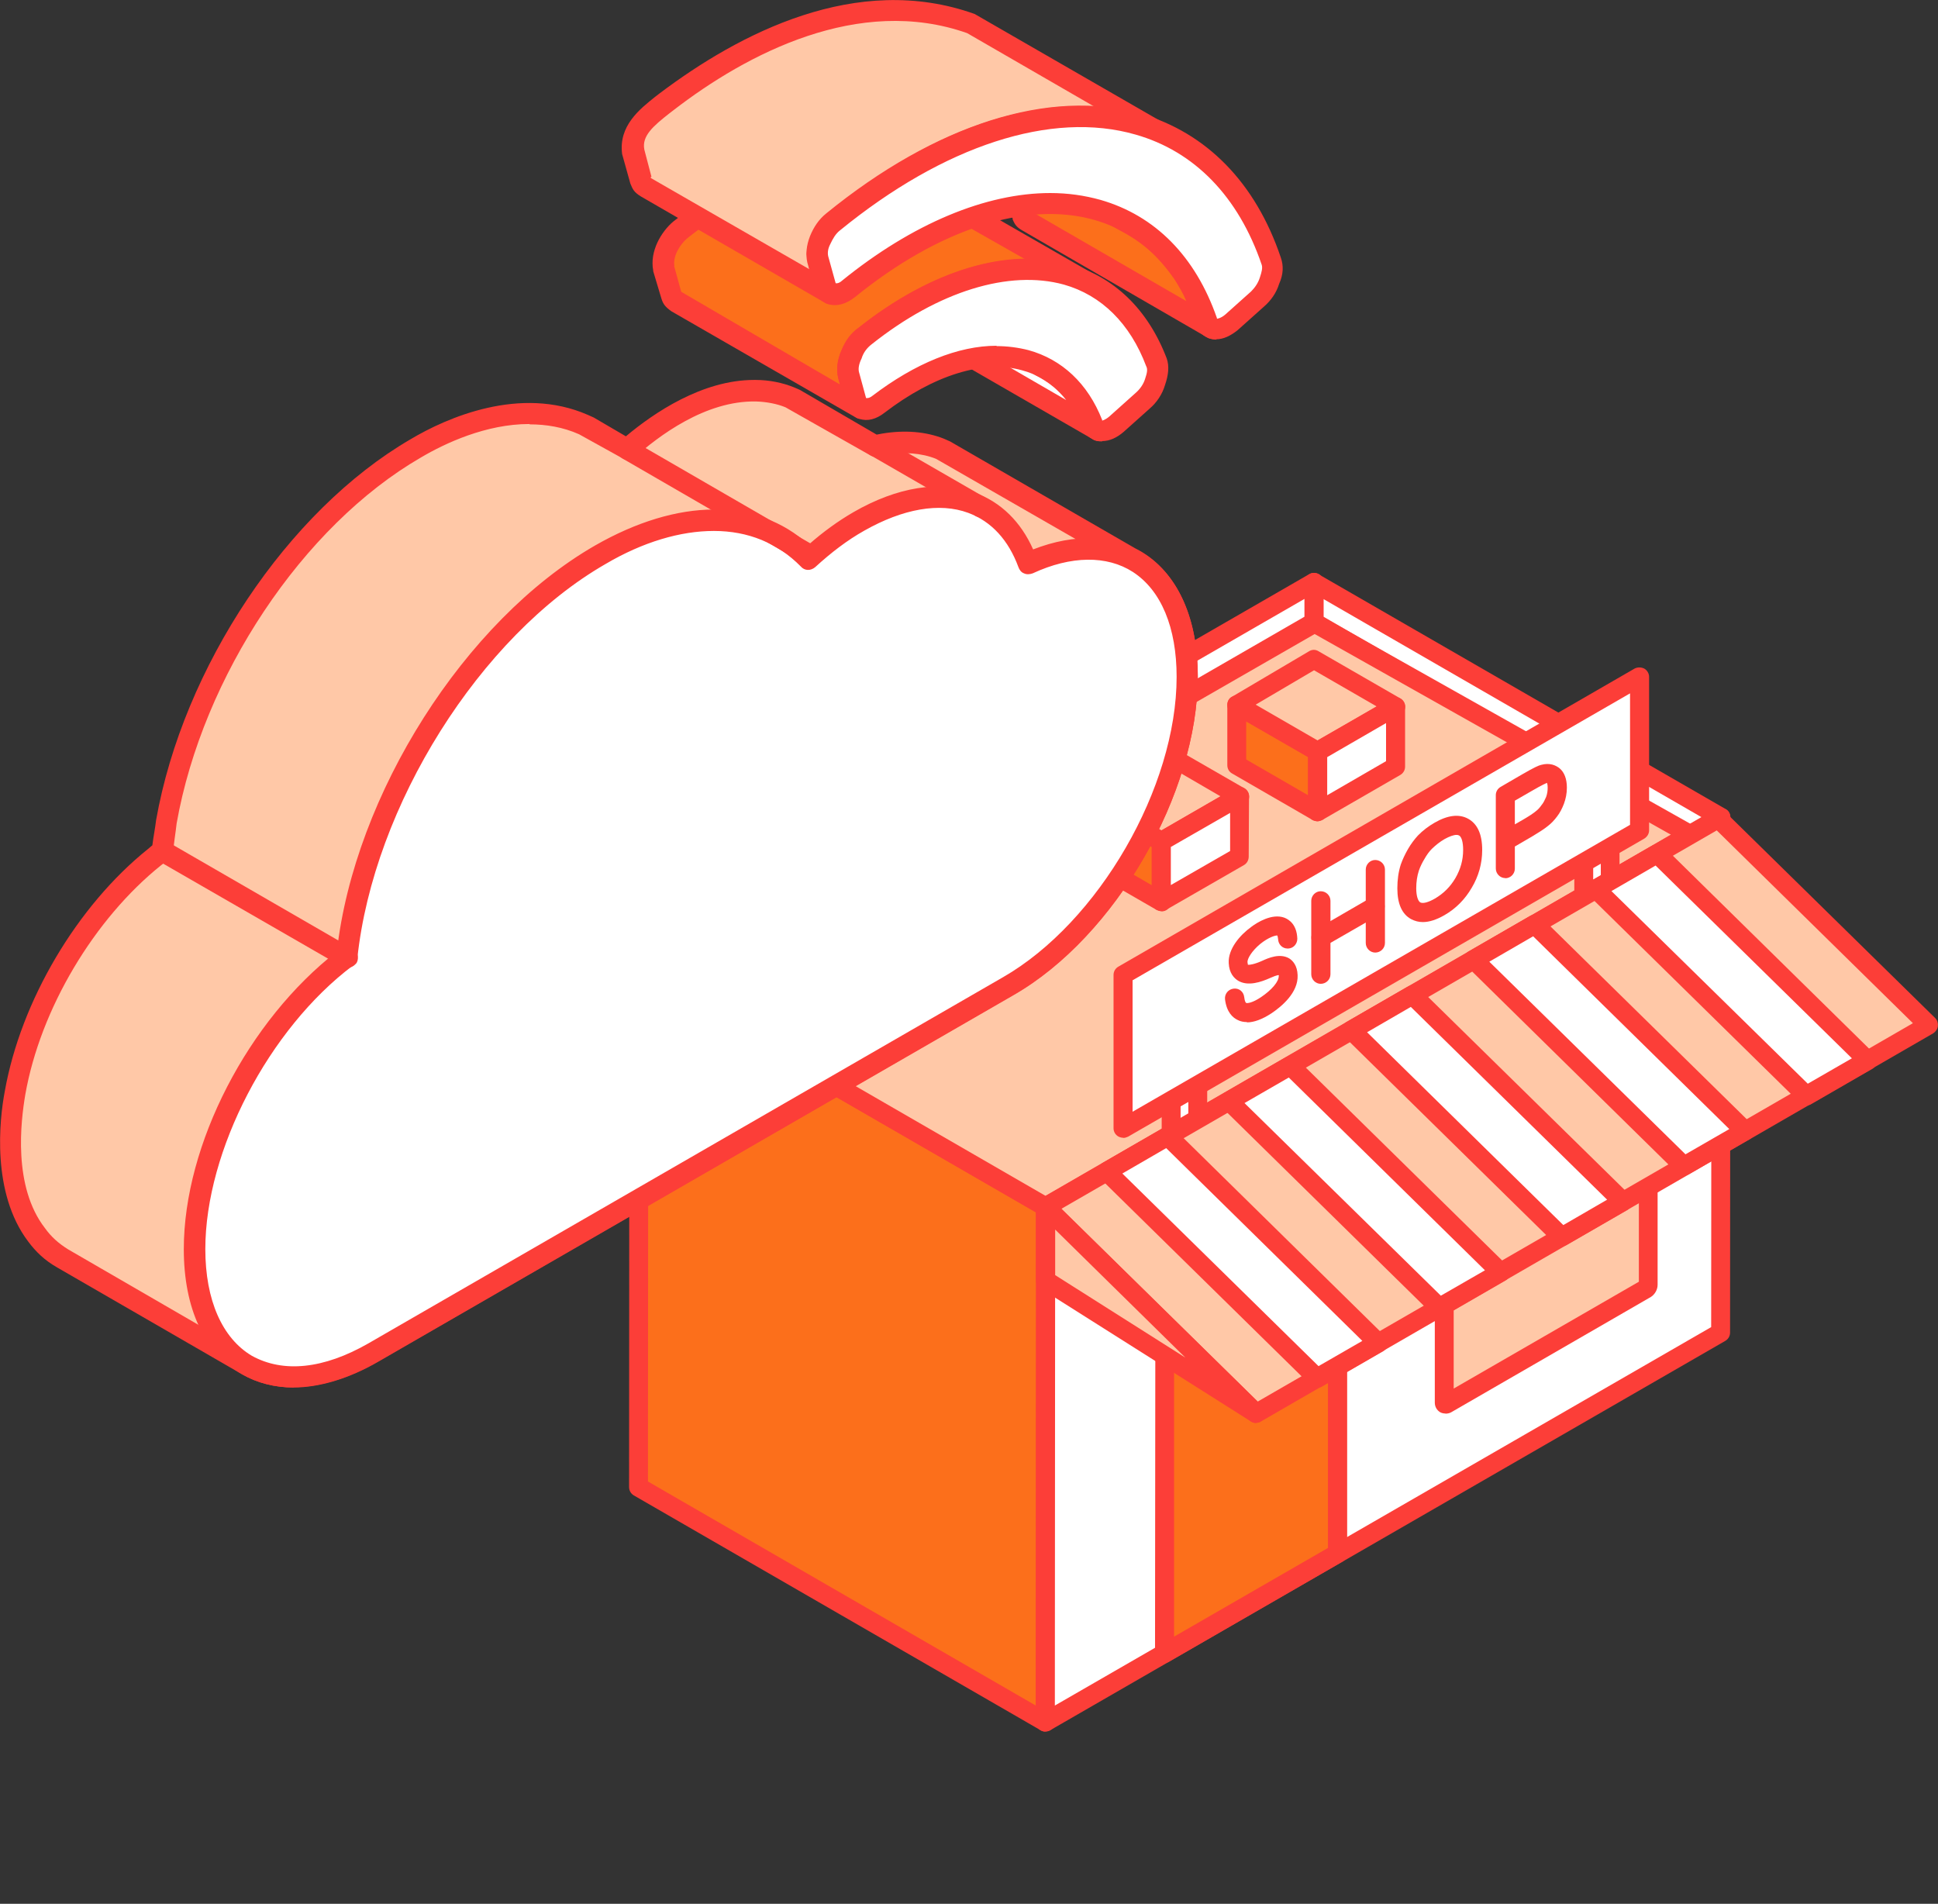 <svg width="113" height="111" viewBox="0 0 113 111" fill="none" xmlns="http://www.w3.org/2000/svg">
<rect x="0" y="0" width="113" height="111" fill="#333333" stroke="none"/>
<g clip-path="url(#clip0_428_346916)">
<path fill-rule="evenodd" clip-rule="evenodd" d="M60.937 100.396L37.212 86.701L37.239 56.666L60.973 70.37L60.937 100.396Z" fill="#FC6F1B"/>
<path fill-rule="evenodd" clip-rule="evenodd" d="M37.781 86.377L60.395 99.441L60.414 70.696L37.799 57.633L37.781 86.377ZM60.946 100.957C60.856 100.957 60.757 100.93 60.684 100.885L36.959 87.19C36.788 87.091 36.68 86.91 36.68 86.702L36.698 56.667C36.698 56.468 36.806 56.288 36.978 56.189C37.149 56.08 37.348 56.08 37.528 56.189L61.253 69.893C61.425 69.992 61.542 70.173 61.542 70.371L61.524 100.397C61.524 100.596 61.416 100.777 61.244 100.876C61.163 100.921 61.073 100.948 60.964 100.948L60.946 100.957Z" fill="#FC3E38"/>
<path fill-rule="evenodd" clip-rule="evenodd" d="M60.938 100.397L60.974 70.362L100.343 47.666L100.334 77.692L60.938 100.397Z" fill="white"/>
<path fill-rule="evenodd" clip-rule="evenodd" d="M61.524 70.687L61.506 99.44L99.774 77.376L99.793 48.623L61.533 70.687H61.524ZM60.937 100.957C60.847 100.957 60.748 100.93 60.675 100.885C60.504 100.785 60.395 100.605 60.395 100.406L60.414 70.371C60.414 70.172 60.522 69.992 60.693 69.892L100.063 47.188C100.235 47.089 100.442 47.089 100.632 47.188C100.804 47.287 100.894 47.468 100.894 47.666L100.876 77.701C100.876 77.9 100.767 78.081 100.596 78.18L61.226 100.885C61.145 100.93 61.054 100.957 60.946 100.957H60.937Z" fill="#FC3E38"/>
<path fill-rule="evenodd" clip-rule="evenodd" d="M76.618 33.963L100.343 47.667L98.339 48.822L76.618 36.283V33.963Z" fill="white"/>
<path fill-rule="evenodd" clip-rule="evenodd" d="M77.169 35.957L98.339 48.172L99.233 47.657L77.169 34.928V35.966V35.957ZM98.339 49.372C98.231 49.372 98.14 49.345 98.059 49.3L76.338 36.761C76.167 36.661 76.059 36.481 76.059 36.282V33.962C76.059 33.764 76.167 33.583 76.338 33.484C76.51 33.375 76.718 33.375 76.889 33.484L100.632 47.179C100.804 47.278 100.894 47.459 100.894 47.657C100.894 47.856 100.786 48.036 100.632 48.136L98.61 49.291C98.529 49.345 98.438 49.363 98.348 49.363L98.339 49.372Z" fill="#FC3E38"/>
<path fill-rule="evenodd" clip-rule="evenodd" d="M39.252 57.823L37.239 56.668L76.618 33.963V36.283L39.252 57.823Z" fill="white"/>
<path fill-rule="evenodd" clip-rule="evenodd" d="M38.341 56.667L39.253 57.191L76.059 35.958V34.919L38.341 56.667ZM39.253 58.382C39.153 58.382 39.072 58.355 38.973 58.31L36.959 57.145C36.788 57.046 36.68 56.866 36.68 56.658C36.68 56.45 36.788 56.279 36.959 56.18L76.338 33.475C76.51 33.376 76.718 33.376 76.907 33.475C77.061 33.565 77.169 33.755 77.169 33.953V36.273C77.169 36.472 77.061 36.653 76.889 36.752L39.523 58.31C39.442 58.355 39.352 58.382 39.253 58.382Z" fill="#FC3E38"/>
<path fill-rule="evenodd" clip-rule="evenodd" d="M60.974 70.361L39.253 57.822L76.655 36.336L98.556 48.659L60.974 70.361Z" fill="#FFC8A7"/>
<path fill-rule="evenodd" clip-rule="evenodd" d="M40.373 57.83L60.974 69.729L97.428 48.667L76.655 36.967L40.373 57.83ZM60.974 70.921C60.883 70.921 60.766 70.894 60.694 70.848L38.973 58.309C38.802 58.219 38.693 58.029 38.693 57.83C38.693 57.632 38.802 57.451 38.973 57.352L76.366 35.848C76.538 35.749 76.745 35.749 76.917 35.848L98.827 48.18C98.999 48.279 99.107 48.46 99.107 48.658C99.107 48.857 98.999 49.046 98.827 49.146L61.245 70.848C61.172 70.903 61.073 70.921 60.983 70.921H60.974Z" fill="#FC3E38"/>
<path fill-rule="evenodd" clip-rule="evenodd" d="M76.826 47.323L72.113 44.605V41.094L76.826 43.811V47.323Z" fill="#FC6F1B"/>
<path fill-rule="evenodd" clip-rule="evenodd" d="M72.664 44.282L76.275 46.367V44.137L72.664 42.061V44.282ZM76.826 47.883C76.726 47.883 76.636 47.856 76.537 47.811L71.833 45.094C71.662 44.995 71.562 44.814 71.562 44.615V41.104C71.562 40.905 71.653 40.715 71.833 40.625C72.005 40.526 72.222 40.526 72.393 40.625L77.097 43.343C77.268 43.442 77.376 43.623 77.376 43.821V47.333C77.376 47.532 77.268 47.712 77.097 47.811C76.997 47.856 76.907 47.883 76.817 47.883H76.826Z" fill="#FC3E38"/>
<path fill-rule="evenodd" clip-rule="evenodd" d="M76.826 43.811L72.113 41.094L76.618 38.44L81.376 41.184L76.826 43.811Z" fill="#FFC8A7"/>
<path fill-rule="evenodd" clip-rule="evenodd" d="M73.215 41.084L76.826 43.17L80.265 41.184L76.618 39.08L73.215 41.084ZM76.826 44.371C76.726 44.371 76.636 44.343 76.537 44.298L71.833 41.581C71.662 41.482 71.562 41.301 71.562 41.102C71.562 40.904 71.653 40.723 71.833 40.624L76.329 37.97C76.501 37.862 76.708 37.862 76.88 37.97L81.656 40.723C81.827 40.823 81.935 41.003 81.935 41.202C81.935 41.401 81.827 41.581 81.656 41.689L77.106 44.307C77.006 44.352 76.916 44.38 76.826 44.38V44.371Z" fill="#FC3E38"/>
<path fill-rule="evenodd" clip-rule="evenodd" d="M76.826 43.811L81.376 41.193V44.696L76.826 47.323V43.811Z" fill="white"/>
<path fill-rule="evenodd" clip-rule="evenodd" d="M77.386 44.135V46.365L80.817 44.379V42.158L77.386 44.144V44.135ZM76.817 47.882C76.718 47.882 76.628 47.855 76.528 47.81C76.357 47.71 76.267 47.53 76.267 47.331V43.819C76.267 43.621 76.357 43.44 76.528 43.341L81.096 40.723C81.268 40.624 81.476 40.624 81.647 40.723C81.819 40.822 81.927 41.003 81.927 41.201V44.704C81.927 44.903 81.819 45.083 81.647 45.183L77.097 47.81C76.998 47.855 76.908 47.882 76.817 47.882Z" fill="#FC3E38"/>
<path fill-rule="evenodd" clip-rule="evenodd" d="M67.717 52.569L63.014 49.852V46.34L67.717 49.066V52.569Z" fill="#FC6F1B"/>
<path fill-rule="evenodd" clip-rule="evenodd" d="M63.565 49.526L67.157 51.612V49.382L63.565 47.306V49.526ZM67.726 53.128C67.627 53.128 67.546 53.101 67.446 53.056L62.734 50.339C62.562 50.249 62.454 50.059 62.454 49.86V46.358C62.454 46.15 62.562 45.978 62.734 45.879C62.906 45.78 63.131 45.78 63.303 45.879L68.006 48.596C68.178 48.696 68.268 48.876 68.268 49.075V52.578C68.268 52.776 68.169 52.966 68.006 53.065C67.907 53.119 67.817 53.138 67.726 53.138V53.128Z" fill="#FC3E38"/>
<path fill-rule="evenodd" clip-rule="evenodd" d="M67.717 49.066L63.014 46.34L67.5 43.685L72.267 46.439L67.717 49.066Z" fill="#FFC8A7"/>
<path fill-rule="evenodd" clip-rule="evenodd" d="M64.115 46.33L67.726 48.415L71.166 46.429L67.528 44.316L64.124 46.321L64.115 46.33ZM67.726 49.616C67.627 49.616 67.546 49.589 67.446 49.544L62.734 46.826C62.562 46.736 62.454 46.546 62.454 46.348C62.454 46.149 62.562 45.969 62.734 45.869L67.221 43.215C67.392 43.116 67.618 43.116 67.79 43.215L72.556 45.959C72.728 46.059 72.836 46.239 72.836 46.447C72.836 46.655 72.728 46.826 72.556 46.925L68.006 49.553C67.907 49.598 67.817 49.625 67.726 49.625V49.616Z" fill="#FC3E38"/>
<path fill-rule="evenodd" clip-rule="evenodd" d="M67.717 49.065L72.267 46.438V49.94L67.717 52.567V49.065Z" fill="white"/>
<path fill-rule="evenodd" clip-rule="evenodd" d="M68.268 49.382V51.603L71.725 49.617V47.396L68.268 49.382ZM67.717 53.119C67.618 53.119 67.536 53.092 67.437 53.047C67.266 52.948 67.157 52.767 67.157 52.56V49.057C67.157 48.858 67.266 48.678 67.437 48.578L71.987 45.951C72.159 45.852 72.384 45.852 72.547 45.951C72.718 46.051 72.827 46.231 72.827 46.439L72.809 49.942C72.809 50.14 72.718 50.321 72.547 50.429L67.997 53.047C67.897 53.101 67.807 53.119 67.717 53.119Z" fill="#FC3E38"/>
<path fill-rule="evenodd" clip-rule="evenodd" d="M67.906 96.388L77.981 90.566L77.999 71.463L67.906 77.286V96.388Z" fill="#FC6F1B"/>
<path fill-rule="evenodd" clip-rule="evenodd" d="M68.457 77.612V95.423L77.431 90.251V72.439L68.457 77.612ZM67.906 96.949C67.798 96.949 67.699 96.922 67.626 96.877C67.455 96.778 67.347 96.597 67.347 96.398L67.365 77.296C67.365 77.097 67.464 76.917 67.626 76.817L77.719 70.994C77.891 70.895 78.099 70.895 78.27 70.994C78.442 71.103 78.55 71.274 78.55 71.473V90.576C78.55 90.774 78.442 90.955 78.27 91.054L68.177 96.877C68.105 96.931 68.006 96.949 67.915 96.949H67.906Z" fill="#FC3E38"/>
<path fill-rule="evenodd" clip-rule="evenodd" d="M96.109 63.518V74.911C96.109 74.992 96.046 75.092 95.983 75.128L84.337 81.853C84.274 81.898 84.211 81.862 84.211 81.781V70.388C84.211 70.307 84.274 70.208 84.337 70.171L95.983 63.446C96.046 63.41 96.109 63.446 96.109 63.518Z" fill="#FFC8A7"/>
<path fill-rule="evenodd" clip-rule="evenodd" d="M84.761 70.559V80.959L95.559 74.73V64.33L84.761 70.559ZM84.274 82.413C84.166 82.413 84.057 82.386 83.976 82.341C83.778 82.223 83.66 82.016 83.66 81.781V70.388C83.66 70.108 83.814 69.828 84.057 69.693L95.694 62.967C95.866 62.859 96.182 62.859 96.335 62.958C96.543 63.075 96.651 63.283 96.651 63.518V74.911C96.651 75.191 96.489 75.471 96.263 75.615L84.617 82.341C84.527 82.395 84.4 82.422 84.274 82.422V82.413Z" fill="#FC3E38"/>
<path fill-rule="evenodd" clip-rule="evenodd" d="M66.688 65.053L65.921 64.611L66.715 64.123L67.501 64.574L66.688 65.053Z" fill="white"/>
<path fill-rule="evenodd" clip-rule="evenodd" d="M66.688 65.612C66.589 65.612 66.498 65.585 66.408 65.54L65.659 65.098C65.487 64.999 65.379 64.818 65.379 64.62C65.379 64.421 65.469 64.24 65.641 64.141L66.444 63.654C66.616 63.545 66.832 63.545 67.013 63.654L67.798 64.105C67.97 64.204 68.078 64.385 68.078 64.583C68.078 64.782 67.97 64.963 67.798 65.062L66.977 65.54C66.877 65.585 66.787 65.612 66.697 65.612H66.688Z" fill="#FC3E38"/>
<path fill-rule="evenodd" clip-rule="evenodd" d="M68.286 64.169L69.839 63.275V65.334L68.286 66.228V64.169Z" fill="white"/>
<path fill-rule="evenodd" clip-rule="evenodd" d="M68.837 64.484V65.26L69.288 65.007V64.231L68.837 64.484ZM68.286 66.786C68.187 66.786 68.097 66.759 68.006 66.714C67.835 66.615 67.735 66.434 67.735 66.235V64.168C67.735 63.978 67.826 63.789 68.006 63.69L69.559 62.796C69.731 62.706 69.947 62.696 70.128 62.796C70.299 62.895 70.389 63.076 70.389 63.283V65.342C70.389 65.54 70.29 65.721 70.128 65.82L68.575 66.723C68.485 66.768 68.385 66.795 68.295 66.795L68.286 66.786Z" fill="#FC3E38"/>
<path fill-rule="evenodd" clip-rule="evenodd" d="M92.326 50.194L93.879 49.301V51.359L92.326 52.253V50.194Z" fill="white"/>
<path fill-rule="evenodd" clip-rule="evenodd" d="M92.895 50.519V51.295L93.338 51.042V50.266L92.895 50.519ZM92.336 52.821C92.245 52.821 92.146 52.794 92.056 52.748C91.884 52.649 91.794 52.468 91.794 52.27V50.212C91.794 50.013 91.884 49.832 92.056 49.733L93.609 48.83C93.78 48.731 93.997 48.731 94.168 48.83C94.34 48.93 94.43 49.11 94.43 49.309V51.367C94.43 51.566 94.34 51.746 94.168 51.846L92.615 52.748C92.516 52.794 92.426 52.821 92.336 52.821Z" fill="#FC3E38"/>
<path fill-rule="evenodd" clip-rule="evenodd" d="M65.496 56.837L95.594 39.459V48.406L65.496 65.784V56.837Z" fill="white"/>
<path fill-rule="evenodd" clip-rule="evenodd" d="M66.038 57.155V64.819L95.044 48.091V40.426L66.038 57.155ZM65.487 66.336C65.397 66.336 65.298 66.309 65.208 66.263C65.036 66.164 64.928 65.984 64.928 65.785V56.839C64.928 56.64 65.036 56.459 65.208 56.36L95.306 38.982C95.478 38.892 95.694 38.892 95.875 38.982C96.046 39.081 96.155 39.271 96.155 39.46V48.407C96.155 48.614 96.046 48.786 95.875 48.894L65.776 66.273C65.677 66.318 65.587 66.345 65.496 66.345L65.487 66.336Z" fill="#FC3E38"/>
<path fill-rule="evenodd" clip-rule="evenodd" d="M88.327 46.682V48.064L88.815 47.784C89.14 47.594 89.392 47.432 89.564 47.287C89.672 47.206 89.781 47.089 89.88 46.944C89.997 46.809 90.07 46.646 90.151 46.466C90.214 46.294 90.241 46.114 90.241 45.924C90.241 45.708 90.196 45.644 90.196 45.644C90.133 45.68 89.961 45.735 89.329 46.105L88.327 46.682ZM87.767 51.196C87.47 51.196 87.217 50.944 87.217 50.637V46.358C87.217 46.159 87.325 45.978 87.497 45.879L88.77 45.139C89.474 44.733 89.708 44.633 89.853 44.597C90.368 44.453 90.72 44.624 90.936 44.796C91.216 45.03 91.361 45.419 91.361 45.924C91.361 46.258 91.297 46.574 91.189 46.863C91.081 47.143 90.954 47.396 90.783 47.612C90.62 47.829 90.449 48.01 90.259 48.154C90.052 48.326 89.754 48.515 89.365 48.75L88.327 49.355V50.646C88.327 50.953 88.074 51.205 87.767 51.205V51.196Z" fill="#FC3E38"/>
<path fill-rule="evenodd" clip-rule="evenodd" d="M84.933 48.678C84.753 48.678 84.509 48.768 84.229 48.922C83.949 49.084 83.715 49.274 83.489 49.491C83.335 49.644 83.191 49.843 83.064 50.068C82.92 50.303 82.812 50.529 82.73 50.764C82.631 51.07 82.577 51.413 82.577 51.793C82.577 52.226 82.676 52.533 82.812 52.614C82.965 52.695 83.281 52.614 83.669 52.389C84.175 52.091 84.563 51.702 84.861 51.197C85.159 50.682 85.312 50.15 85.312 49.554C85.312 49.102 85.222 48.795 85.078 48.714C85.032 48.687 84.987 48.678 84.915 48.678H84.933ZM82.974 53.761C82.721 53.761 82.505 53.706 82.279 53.589C81.746 53.3 81.476 52.695 81.476 51.793C81.476 51.296 81.539 50.836 81.674 50.411C81.782 50.105 81.927 49.797 82.099 49.5C82.27 49.202 82.478 48.931 82.676 48.714C82.956 48.425 83.29 48.172 83.651 47.965C84.419 47.523 85.069 47.45 85.592 47.73C86.143 48.028 86.423 48.633 86.423 49.554C86.423 50.348 86.215 51.089 85.809 51.766C85.421 52.434 84.888 52.975 84.229 53.354C83.76 53.625 83.335 53.761 82.965 53.761H82.974Z" fill="#FC3E38"/>
<path fill-rule="evenodd" clip-rule="evenodd" d="M77.007 55.222C76.817 55.222 76.628 55.123 76.537 54.942C76.384 54.68 76.474 54.337 76.745 54.184L79.896 52.36C80.158 52.207 80.51 52.297 80.663 52.559C80.817 52.83 80.726 53.173 80.456 53.317L77.287 55.141C77.206 55.195 77.097 55.213 77.007 55.213V55.222Z" fill="#FC3E38"/>
<path fill-rule="evenodd" clip-rule="evenodd" d="M80.184 55.539C79.887 55.539 79.634 55.286 79.634 54.98V50.7C79.634 50.393 79.887 50.141 80.184 50.141C80.501 50.141 80.753 50.393 80.753 50.7V54.98C80.753 55.286 80.501 55.539 80.184 55.539Z" fill="#FC3E38"/>
<path fill-rule="evenodd" clip-rule="evenodd" d="M77.007 57.361C76.709 57.361 76.456 57.109 76.456 56.802V52.523C76.456 52.216 76.709 51.963 77.007 51.963C77.323 51.963 77.576 52.216 77.576 52.523V56.802C77.576 57.109 77.323 57.361 77.007 57.361Z" fill="#FC3E38"/>
<path fill-rule="evenodd" clip-rule="evenodd" d="M72.709 59.591C72.519 59.591 72.33 59.555 72.176 59.474C71.879 59.339 71.517 59.014 71.427 58.255C71.4 57.948 71.617 57.678 71.933 57.641C72.249 57.605 72.51 57.822 72.546 58.129C72.574 58.382 72.637 58.463 72.655 58.472C72.718 58.508 73.025 58.472 73.513 58.147C74.162 57.714 74.578 57.217 74.56 56.892C74.614 56.829 74.487 56.829 74.063 57.019C73.54 57.253 72.772 57.524 72.194 57.181C71.96 57.036 71.671 56.748 71.644 56.152C71.599 55.339 72.285 54.527 72.962 54.039C73.296 53.786 74.171 53.236 74.894 53.507C75.165 53.615 75.616 53.904 75.643 54.734C75.643 55.041 75.408 55.294 75.11 55.303H75.074C74.776 55.303 74.542 55.069 74.524 54.771C74.505 54.599 74.478 54.545 74.478 54.545C74.379 54.527 73.964 54.644 73.476 55.041C72.989 55.448 72.736 55.881 72.736 56.089C72.754 56.197 72.763 56.242 72.763 56.251H72.799C72.862 56.251 73.097 56.242 73.603 56.016C73.937 55.863 74.623 55.556 75.174 55.881C75.372 56.007 75.643 56.287 75.661 56.856C75.706 57.876 74.722 58.689 74.126 59.086C73.603 59.429 73.115 59.609 72.709 59.609V59.591Z" fill="#FC3E38"/>
<path fill-rule="evenodd" clip-rule="evenodd" d="M60.974 70.371L100.172 47.721L112.45 59.773L73.233 82.414L60.974 70.371Z" fill="#FFC8A7"/>
<path fill-rule="evenodd" clip-rule="evenodd" d="M61.885 70.48L73.332 81.719L111.537 59.656L100.099 48.416L61.885 70.48ZM73.233 82.965C73.088 82.965 72.953 82.911 72.844 82.803L60.585 70.76C60.458 70.633 60.395 70.462 60.422 70.29C60.44 70.119 60.54 69.965 60.693 69.875L99.909 47.234C100.117 47.107 100.397 47.143 100.568 47.315L112.837 59.358C112.964 59.484 113.009 59.656 112.991 59.827C112.973 59.999 112.864 60.152 112.729 60.242L73.512 82.884C73.422 82.938 73.332 82.956 73.233 82.956V82.965Z" fill="#FC3E38"/>
<path fill-rule="evenodd" clip-rule="evenodd" d="M60.973 70.371L73.233 82.414L60.955 74.65L60.973 70.371Z" fill="#FFC8A7"/>
<path fill-rule="evenodd" clip-rule="evenodd" d="M61.524 74.344L69.116 79.155L61.524 71.689V74.344ZM73.233 82.965C73.133 82.965 73.025 82.929 72.935 82.875L60.657 75.111C60.504 75.012 60.404 74.831 60.404 74.641V70.353C60.404 70.128 60.549 69.929 60.747 69.839C60.955 69.757 61.19 69.794 61.361 69.956L73.621 81.999C73.82 82.198 73.838 82.523 73.666 82.739C73.558 82.875 73.404 82.956 73.233 82.956V82.965Z" fill="#FC3E38"/>
<path fill-rule="evenodd" clip-rule="evenodd" d="M64.539 68.311L68.096 66.244L80.374 78.296L76.79 80.355L64.539 68.311Z" fill="white"/>
<path fill-rule="evenodd" clip-rule="evenodd" d="M65.442 68.421L76.88 79.651L79.435 78.18L67.997 66.94L65.442 68.421ZM76.79 80.906C76.645 80.906 76.51 80.852 76.411 80.753L64.142 68.701C64.016 68.584 63.953 68.412 63.989 68.24C63.998 68.069 64.115 67.915 64.25 67.825L67.816 65.767C68.033 65.64 68.322 65.677 68.493 65.848L80.753 77.9C80.879 78.026 80.943 78.198 80.925 78.37C80.897 78.541 80.798 78.695 80.645 78.785L77.079 80.843C77.007 80.888 76.889 80.915 76.799 80.915L76.79 80.906Z" fill="#FC3E38"/>
<path fill-rule="evenodd" clip-rule="evenodd" d="M71.662 64.186L75.219 62.137L87.497 74.18L83.931 76.238L71.662 64.186Z" fill="white"/>
<path fill-rule="evenodd" clip-rule="evenodd" d="M72.564 64.314L84.012 75.544L86.585 74.064L75.146 62.824L72.564 64.314ZM83.93 76.799C83.786 76.799 83.65 76.745 83.542 76.645L71.273 64.593C71.147 64.467 71.102 64.296 71.12 64.133C71.138 63.962 71.246 63.808 71.4 63.718L74.966 61.659C75.164 61.533 75.444 61.569 75.625 61.741L87.894 73.793C88.02 73.919 88.065 74.082 88.047 74.262C88.029 74.434 87.921 74.587 87.767 74.668L84.201 76.727C84.12 76.772 84.03 76.799 83.93 76.799Z" fill="#FC3E38"/>
<path fill-rule="evenodd" clip-rule="evenodd" d="M78.785 60.08L82.36 58.022L94.62 70.064L91.054 72.123L78.785 60.08Z" fill="white"/>
<path fill-rule="evenodd" clip-rule="evenodd" d="M79.715 60.188L91.153 71.427L93.708 69.947L82.261 58.707L79.706 60.188H79.715ZM91.054 72.673C90.909 72.673 90.774 72.619 90.665 72.511L78.406 60.468C78.279 60.341 78.225 60.179 78.234 59.998C78.27 59.827 78.361 59.673 78.514 59.583L82.08 57.525C82.297 57.398 82.568 57.434 82.739 57.606L95.017 69.658C95.143 69.775 95.197 69.947 95.17 70.118C95.152 70.29 95.044 70.443 94.909 70.534L91.343 72.592C91.252 72.646 91.153 72.664 91.063 72.664L91.054 72.673Z" fill="#FC3E38"/>
<path fill-rule="evenodd" clip-rule="evenodd" d="M85.926 55.962L89.492 53.895L101.742 65.947L98.176 68.005L85.926 55.962Z" fill="white"/>
<path fill-rule="evenodd" clip-rule="evenodd" d="M86.838 56.071L98.276 67.301L100.831 65.83L89.393 54.59L86.838 56.071ZM98.177 68.556C98.041 68.556 97.897 68.502 97.789 68.393L85.529 56.341C85.403 56.224 85.34 56.053 85.367 55.881C85.385 55.709 85.475 55.556 85.637 55.466L89.203 53.407C89.42 53.281 89.691 53.317 89.871 53.489L102.131 65.532C102.257 65.658 102.321 65.83 102.303 66.001C102.266 66.173 102.176 66.326 102.023 66.416L98.457 68.475C98.357 68.52 98.267 68.547 98.177 68.547V68.556Z" fill="#FC3E38"/>
<path fill-rule="evenodd" clip-rule="evenodd" d="M93.049 51.838L96.615 49.779L108.883 61.831L105.327 63.89L93.049 51.838Z" fill="white"/>
<path fill-rule="evenodd" clip-rule="evenodd" d="M93.96 51.954L105.408 63.185L107.98 61.704L96.533 50.465L93.96 51.954ZM105.326 64.439C105.173 64.439 105.028 64.385 104.938 64.286L92.669 52.234C92.543 52.108 92.48 51.945 92.516 51.774C92.534 51.602 92.642 51.449 92.778 51.358L96.344 49.3C96.569 49.174 96.849 49.21 97.021 49.381L109.28 61.433C109.407 61.56 109.461 61.722 109.452 61.903C109.416 62.074 109.326 62.228 109.172 62.318L105.606 64.376C105.534 64.421 105.435 64.448 105.344 64.448L105.326 64.439Z" fill="#FC3E38"/>
</g>
<g clip-path="url(#clip1_428_346916)">
<path fill-rule="evenodd" clip-rule="evenodd" d="M59.623 12.53L59.304 11.773C58.527 10 57.85 8.964 56.376 7.669L55.858 7.271L55.28 6.912L54.702 6.594L65.459 12.809C67.073 13.685 67.909 14.462 69.005 15.956C69.583 16.933 69.941 17.67 70.36 18.745C70.459 18.984 70.519 19.024 70.718 19.164L59.961 12.968C59.762 12.829 59.702 12.789 59.603 12.55L59.623 12.53Z" fill="#FC6F1B"/>
<path fill-rule="evenodd" clip-rule="evenodd" d="M60.18 12.292C60.18 12.292 60.18 12.371 60.24 12.391L69.164 17.551C69.005 17.133 68.746 16.714 68.487 16.276C67.451 14.842 66.654 14.144 65.14 13.348L58.985 9.782C59.303 10.32 59.562 10.877 59.881 11.535L60.2 12.312L60.18 12.292ZM70.718 19.762C70.618 19.762 70.499 19.742 70.399 19.682C70.399 19.662 70.339 19.642 70.299 19.622L59.662 13.467C59.303 13.268 59.184 13.128 59.044 12.79V12.73L58.726 11.973C57.949 10.18 57.311 9.284 55.957 8.108L55.339 7.65L54.403 7.093C54.144 6.933 54.044 6.555 54.204 6.256C54.363 5.957 54.722 5.857 54.981 6.017L55.977 6.575L65.797 12.232C67.411 13.128 68.347 13.925 69.503 15.559C70.12 16.575 70.499 17.332 70.957 18.487V18.527L71.056 18.587C71.375 18.746 71.475 19.125 71.276 19.423C71.176 19.622 70.957 19.742 70.758 19.742L70.718 19.762Z" fill="#FC3E38"/>
<path fill-rule="evenodd" clip-rule="evenodd" d="M64.045 25.099L53.288 18.884C53.069 18.765 53.029 18.725 52.929 18.506C52.312 17.051 51.635 16.135 50.26 15.298L49.901 15.119L60.658 21.314C62.073 22.032 62.79 22.868 63.467 24.263C63.627 24.641 63.686 24.9 64.045 25.079V25.099Z" fill="white"/>
<path fill-rule="evenodd" clip-rule="evenodd" d="M53.248 17.769C53.347 17.928 53.407 18.108 53.507 18.267L53.606 18.367L62.172 23.327C61.694 22.729 61.176 22.291 60.399 21.893L53.248 17.769ZM64.044 25.718C63.945 25.718 63.885 25.698 63.785 25.658C63.726 25.618 63.686 25.598 63.626 25.558L52.989 19.423C52.67 19.263 52.57 19.104 52.371 18.805C51.793 17.43 51.216 16.713 50.279 16.056L49.662 15.658C49.343 15.498 49.243 15.12 49.403 14.841C49.562 14.562 49.921 14.442 50.239 14.582L50.598 14.761C50.698 14.841 50.797 14.901 50.917 14.98L60.997 20.797C62.411 21.514 63.248 22.391 64.084 24.004L64.184 24.243C64.244 24.423 64.244 24.462 64.284 24.502L64.383 24.562C64.702 24.721 64.802 25.08 64.642 25.379C64.483 25.578 64.284 25.698 64.064 25.698L64.044 25.718Z" fill="#FC3E38"/>
<path fill-rule="evenodd" clip-rule="evenodd" d="M38.746 15.637C38.586 14.82 39.065 13.904 39.682 13.406C42.351 11.294 45.937 9.422 49.383 9.521C50.28 9.541 51.256 9.721 52.093 10.039L52.611 10.258L63.368 16.474C63.009 16.314 62.69 16.195 62.332 16.075C61.296 15.757 60.081 15.657 58.945 15.776C56.136 16.055 53.367 17.47 51.116 19.103L50.28 19.721C49.762 20.199 49.284 21.115 49.503 21.852L49.921 23.366C50.021 23.625 50.021 23.665 50.24 23.824L39.483 17.609C39.284 17.45 39.284 17.41 39.164 17.151L38.746 15.617V15.637Z" fill="#FC6F1B"/>
<path fill-rule="evenodd" clip-rule="evenodd" d="M39.303 15.498L39.721 17.012L48.965 22.41L48.865 22.012C48.646 20.996 49.224 19.88 49.901 19.263L50.737 18.605C52.67 17.191 55.598 15.458 58.885 15.159C59.204 15.119 59.502 15.119 59.781 15.119L51.853 10.617C51.116 10.338 50.279 10.159 49.403 10.139C45.339 10.059 41.514 12.729 40.06 13.904C39.642 14.263 39.223 14.94 39.323 15.518L39.303 15.498ZM50.16 24.422C50.06 24.422 50 24.402 49.901 24.342L39.144 18.147C38.785 17.888 38.666 17.729 38.566 17.41L38.088 15.816V15.777C37.869 14.641 38.566 13.506 39.243 12.928C40.817 11.673 44.98 8.784 49.363 8.904C50.399 8.924 51.395 9.123 52.291 9.462L52.809 9.681L63.666 15.916C63.925 16.075 64.025 16.434 63.865 16.713C63.706 17.012 63.387 17.131 63.088 16.992C62.73 16.852 62.471 16.733 62.152 16.633C61.216 16.354 60.06 16.255 58.965 16.354C55.996 16.633 53.228 18.267 51.455 19.561L50.678 20.179C50.319 20.498 49.941 21.215 50.06 21.673L50.478 23.187C50.737 23.366 50.897 23.805 50.698 24.084C50.598 24.283 50.379 24.402 50.18 24.402L50.16 24.422Z" fill="#FC3E38"/>
<path fill-rule="evenodd" clip-rule="evenodd" d="M38.905 5.917C43.865 2.112 50.379 -0.856 56.654 1.395L67.411 7.61C65.279 6.833 63.805 6.713 61.514 6.873C60.996 6.933 60.16 7.052 59.682 7.172C55.459 8.088 51.913 10.319 48.626 12.949C48.108 13.367 47.69 14.104 47.69 14.761V15.16L48.108 16.674C48.208 16.933 48.208 16.973 48.467 17.132L37.709 10.917C37.49 10.757 37.45 10.717 37.351 10.459L36.932 8.805C36.733 7.451 37.968 6.614 38.925 5.897L38.905 5.917Z" fill="#FFC8A7"/>
<path fill-rule="evenodd" clip-rule="evenodd" d="M37.949 10.299V10.379L47.192 15.698L47.032 14.821C47.092 13.925 47.51 13.028 48.188 12.471C50.996 10.259 54.821 7.59 59.523 6.574C60.1 6.455 60.937 6.315 61.455 6.255C62.351 6.196 63.068 6.176 63.806 6.215L56.395 1.933C50.08 -0.299 43.546 3.128 39.283 6.415L39.024 6.614C38.088 7.351 37.411 7.929 37.57 8.725L37.988 10.319L37.949 10.299ZM48.387 17.73C48.287 17.73 48.188 17.71 48.128 17.67L37.371 11.455C36.953 11.196 36.893 11.036 36.753 10.698L36.275 8.984C36.056 7.331 37.311 6.355 38.208 5.638L38.467 5.439C43.068 1.972 49.941 -1.653 56.833 0.817L67.69 7.072C68.009 7.231 68.108 7.57 67.949 7.869C67.849 8.148 67.471 8.287 67.172 8.188C65.24 7.471 63.885 7.311 61.535 7.49C61.056 7.53 60.279 7.67 59.762 7.769C55.279 8.745 51.614 11.315 48.965 13.427C48.606 13.745 48.287 14.343 48.228 14.781L48.287 15.08L48.706 16.514C48.965 16.694 49.064 17.132 48.905 17.411C48.745 17.61 48.586 17.75 48.387 17.75V17.73Z" fill="#FC3E38"/>
<path fill-rule="evenodd" clip-rule="evenodd" d="M63.686 24.721C61.814 19.96 56.535 19.482 51.216 23.606C50.638 24.064 50.061 23.984 49.921 23.386L49.503 21.872C49.403 21.534 49.443 21.135 49.662 20.697C49.822 20.259 50.081 19.9 50.439 19.621C57.75 13.904 64.941 14.542 67.451 21.155C67.551 21.454 67.511 21.852 67.352 22.291C67.192 22.729 66.933 23.108 66.615 23.406L65.101 24.761C64.523 25.279 63.905 25.279 63.686 24.741V24.721Z" fill="white"/>
<path fill-rule="evenodd" clip-rule="evenodd" d="M58.108 20.179C58.725 20.179 59.363 20.259 59.98 20.418C61.913 20.956 63.427 22.35 64.263 24.482V24.522C64.263 24.522 64.423 24.502 64.682 24.283L66.195 22.928C66.454 22.709 66.674 22.41 66.773 22.072C66.873 21.773 66.933 21.534 66.833 21.354C65.897 18.864 64.223 17.211 62.032 16.593C58.845 15.717 54.721 16.972 50.817 20.079C50.558 20.279 50.339 20.558 50.239 20.896C50.08 21.215 50.04 21.474 50.08 21.673L50.498 23.207C50.498 23.207 50.657 23.247 50.857 23.087C53.367 21.175 55.877 20.159 58.108 20.159V20.179ZM64.263 25.737C64.164 25.737 64.064 25.737 63.944 25.697C63.586 25.598 63.267 25.338 63.108 24.92C62.371 23.167 61.235 22.032 59.602 21.593C57.351 20.956 54.442 21.872 51.574 24.064C51.096 24.442 50.578 24.581 50.12 24.422C49.701 24.283 49.442 23.964 49.283 23.506L48.865 21.992C48.765 21.534 48.805 20.996 49.064 20.418C49.283 19.88 49.582 19.442 50.06 19.103C54.283 15.757 58.785 14.402 62.331 15.398C64.941 16.115 66.933 18.028 68.028 20.896C68.188 21.354 68.128 21.872 67.929 22.45C67.769 22.988 67.451 23.466 67.032 23.825L65.518 25.179C65.1 25.538 64.682 25.717 64.263 25.717V25.737Z" fill="#FC3E38"/>
<path fill-rule="evenodd" clip-rule="evenodd" d="M70.359 18.745C67.431 10.358 58.467 9.541 49.482 16.852C48.865 17.35 48.227 17.27 48.068 16.673L47.65 15.159C47.59 14.82 47.65 14.442 47.809 14.004C47.968 13.565 48.227 13.207 48.586 12.928C59.602 3.924 70.618 4.9 74.104 15.239C74.204 15.537 74.204 15.936 74.005 16.354C73.845 16.792 73.646 17.151 73.267 17.45L71.754 18.804C71.176 19.342 70.558 19.322 70.339 18.745H70.359Z" fill="white"/>
<path fill-rule="evenodd" clip-rule="evenodd" d="M61.236 11.255C62.272 11.255 63.228 11.394 64.164 11.653C67.351 12.569 69.702 14.94 70.957 18.546V18.585C70.957 18.585 71.176 18.566 71.435 18.346L72.949 16.992C73.168 16.773 73.367 16.494 73.467 16.155C73.567 15.856 73.626 15.617 73.567 15.438C72.212 11.454 69.642 8.824 66.216 7.848C61.315 6.434 55.04 8.486 48.985 13.426C48.726 13.625 48.566 13.904 48.407 14.243C48.248 14.542 48.248 14.82 48.307 15L48.726 16.514C48.726 16.514 48.885 16.554 49.084 16.374C53.208 13.028 57.491 11.255 61.236 11.255ZM70.937 19.801C70.837 19.801 70.738 19.801 70.618 19.761C70.2 19.661 69.881 19.362 69.782 18.944C68.686 15.737 66.594 13.625 63.825 12.828C59.861 11.693 54.742 13.346 49.841 17.331C49.323 17.729 48.805 17.888 48.267 17.729C47.909 17.589 47.59 17.271 47.49 16.812L47.072 15.299C46.973 14.84 47.012 14.322 47.231 13.765C47.451 13.227 47.749 12.789 48.168 12.45C54.542 7.251 61.216 5.119 66.535 6.633C70.339 7.749 73.208 10.637 74.682 15.02C74.841 15.478 74.841 15.976 74.582 16.554C74.423 17.072 74.104 17.53 73.686 17.888L72.172 19.243C71.754 19.581 71.335 19.781 70.917 19.781L70.937 19.801Z" fill="#FC3E38"/>
<path fill-rule="evenodd" clip-rule="evenodd" d="M21.773 78.866C18.905 80.519 16.295 80.679 14.423 79.583H14.363L3.666 73.368C3.048 72.99 2.57 72.571 2.092 71.993C0.419 69.762 0.379 66.376 0.837 63.727C1.773 58.647 4.961 53.208 8.985 49.961L9.463 49.603C9.562 49.025 9.622 48.487 9.722 47.91C11.136 39.663 16.873 30.399 24.224 26.156C27.092 24.483 30.797 23.367 33.985 24.762L34.343 24.921L36.535 26.216C38.567 24.443 41.276 22.75 44.045 22.79C44.722 22.79 45.399 22.929 46.037 23.188L46.355 23.328L50.997 26.037L51.515 25.937C52.611 25.758 53.766 25.798 54.762 26.216L55.12 26.375L65.878 32.571C67.909 33.587 69.224 35.977 69.224 39.483C69.224 46.137 64.583 54.224 58.786 57.531L21.773 78.886V78.866Z" fill="#FFC8A7"/>
<path fill-rule="evenodd" clip-rule="evenodd" d="M30.857 24.722C28.347 24.722 25.956 25.838 24.542 26.674C17.649 30.658 11.813 39.443 10.299 48.009C10.239 48.567 10.139 49.105 10.1 49.663C10.1 49.822 10 49.981 9.88 50.081L9.402 50.44C5.498 53.567 2.35 58.826 1.474 63.826C1.215 65.36 0.737 69.185 2.629 71.615C2.988 72.113 3.406 72.492 3.984 72.85L14.681 79.046C16.454 80.081 18.865 79.822 21.474 78.328L58.487 56.974C64.064 53.766 68.606 45.898 68.606 39.463C68.606 36.356 67.511 34.045 65.638 33.109L54.582 26.754C53.745 26.415 52.71 26.336 51.654 26.515L51.176 26.614C51.016 26.654 50.857 26.614 50.757 26.555L45.797 23.746C45.319 23.547 44.702 23.427 44.084 23.407C41.116 23.348 38.387 25.439 36.992 26.674C36.793 26.854 36.514 26.873 36.315 26.734L33.765 25.32C32.829 24.901 31.833 24.742 30.897 24.742L30.857 24.722ZM17.131 80.898C16.036 80.898 15 80.639 14.104 80.121L3.346 73.906C2.609 73.488 2.091 72.99 1.633 72.372C-0.498 69.543 -0.04 65.3 0.279 63.627C1.215 58.348 4.502 52.81 8.625 49.503L8.884 49.284C8.944 48.786 9.044 48.308 9.103 47.81C10.677 38.906 16.773 29.782 23.924 25.619C26.056 24.344 30.339 22.471 34.263 24.184L34.622 24.344L36.494 25.439C38.108 24.085 40.937 22.152 43.965 22.152C44.024 22.152 44.024 22.152 44.064 22.152C44.841 22.152 45.638 22.312 46.315 22.591L46.634 22.73L51.116 25.34L51.435 25.28C52.749 25.061 53.984 25.16 55.04 25.579L55.399 25.738L66.196 31.973C68.487 33.109 69.841 35.818 69.841 39.423C69.841 46.256 65.04 54.603 59.084 58.009L22.072 79.364C20.359 80.36 18.625 80.878 17.112 80.878L17.131 80.898Z" fill="#FC3E38"/>
<path fill-rule="evenodd" clip-rule="evenodd" d="M21.773 78.866C16.036 82.193 11.335 79.484 11.335 72.83C11.335 66.794 15.2 59.583 20.2 55.818C21.136 46.834 27.411 36.714 34.961 32.352C39.921 29.463 44.363 29.762 47.072 32.611C48.009 31.754 49.005 30.997 50.041 30.399C54.642 27.75 58.487 28.925 59.901 32.85C65.121 30.479 69.184 33.228 69.184 39.443C69.184 46.097 64.543 54.184 58.746 57.491L21.733 78.846L21.773 78.866Z" fill="white"/>
<path fill-rule="evenodd" clip-rule="evenodd" d="M41.614 30.957C39.681 30.957 37.49 31.595 35.299 32.889C27.988 37.093 21.773 46.993 20.836 55.878C20.836 56.037 20.737 56.197 20.578 56.296C15.677 59.981 11.972 67.093 11.972 72.83C11.972 75.818 12.968 78.029 14.681 79.046C16.514 80.061 18.864 79.822 21.474 78.328L58.486 56.974C64.064 53.766 68.606 45.898 68.606 39.463C68.606 36.595 67.71 34.423 66.056 33.348C64.542 32.372 62.45 32.392 60.219 33.427C60.06 33.487 59.861 33.507 59.702 33.427C59.542 33.368 59.443 33.228 59.383 33.069C58.805 31.495 57.809 30.399 56.454 29.901C54.781 29.284 52.65 29.662 50.398 30.937C49.403 31.495 48.466 32.212 47.53 33.069C47.271 33.288 46.913 33.288 46.693 33.029C45.339 31.654 43.606 30.957 41.633 30.957H41.614ZM17.131 80.898C16.036 80.898 15 80.639 14.103 80.121C11.912 78.866 10.717 76.276 10.717 72.83C10.717 66.715 14.482 59.483 19.641 55.479C20.677 46.296 27.111 36.176 34.681 31.814C39.542 29.025 44.124 29.005 47.151 31.754C47.988 31.017 48.865 30.38 49.761 29.862C52.311 28.387 54.821 27.989 56.853 28.726C58.367 29.284 59.522 30.419 60.239 32.033C62.69 31.077 64.98 31.176 66.713 32.292C68.745 33.587 69.841 36.137 69.841 39.443C69.841 46.276 65.04 54.623 59.084 58.029L22.072 79.384C20.358 80.38 18.625 80.898 17.111 80.898H17.131Z" fill="#FC3E38"/>
<path fill-rule="evenodd" clip-rule="evenodd" d="M20.219 56.416C20.119 56.416 20.02 56.396 19.9 56.337L9.143 50.141C8.884 49.962 8.785 49.603 8.944 49.304C9.103 49.006 9.522 48.906 9.781 49.085L20.538 55.301C20.856 55.46 20.956 55.839 20.797 56.137C20.637 56.337 20.438 56.436 20.219 56.436V56.416Z" fill="#FC3E38"/>
<path fill-rule="evenodd" clip-rule="evenodd" d="M47.252 32.968C47.152 32.968 47.053 32.948 46.933 32.888L36.296 26.733C35.977 26.554 35.877 26.195 36.037 25.896C36.196 25.598 36.555 25.498 36.873 25.677L47.511 31.833C47.83 32.012 47.929 32.37 47.77 32.669C47.67 32.868 47.451 32.968 47.252 32.968Z" fill="#FC3E38"/>
<path fill-rule="evenodd" clip-rule="evenodd" d="M57.113 30.139C57.013 30.139 56.894 30.119 56.854 30.06L50.738 26.534C50.419 26.355 50.32 25.976 50.479 25.697C50.698 25.398 51.057 25.299 51.316 25.478L57.431 29.004C57.75 29.163 57.85 29.562 57.69 29.841C57.531 30.04 57.332 30.139 57.113 30.139Z" fill="#FC3E38"/>
</g>
<defs>
<clipPath id="clip0_428_346916">
<rect width="88.625" height="76.772" fill="white" transform="translate(24.375 33.402)"/>
</clipPath>
<clipPath id="clip1_428_346916">
<rect width="74.802" height="80.897" fill="white"/>
</clipPath>
</defs>
</svg>
